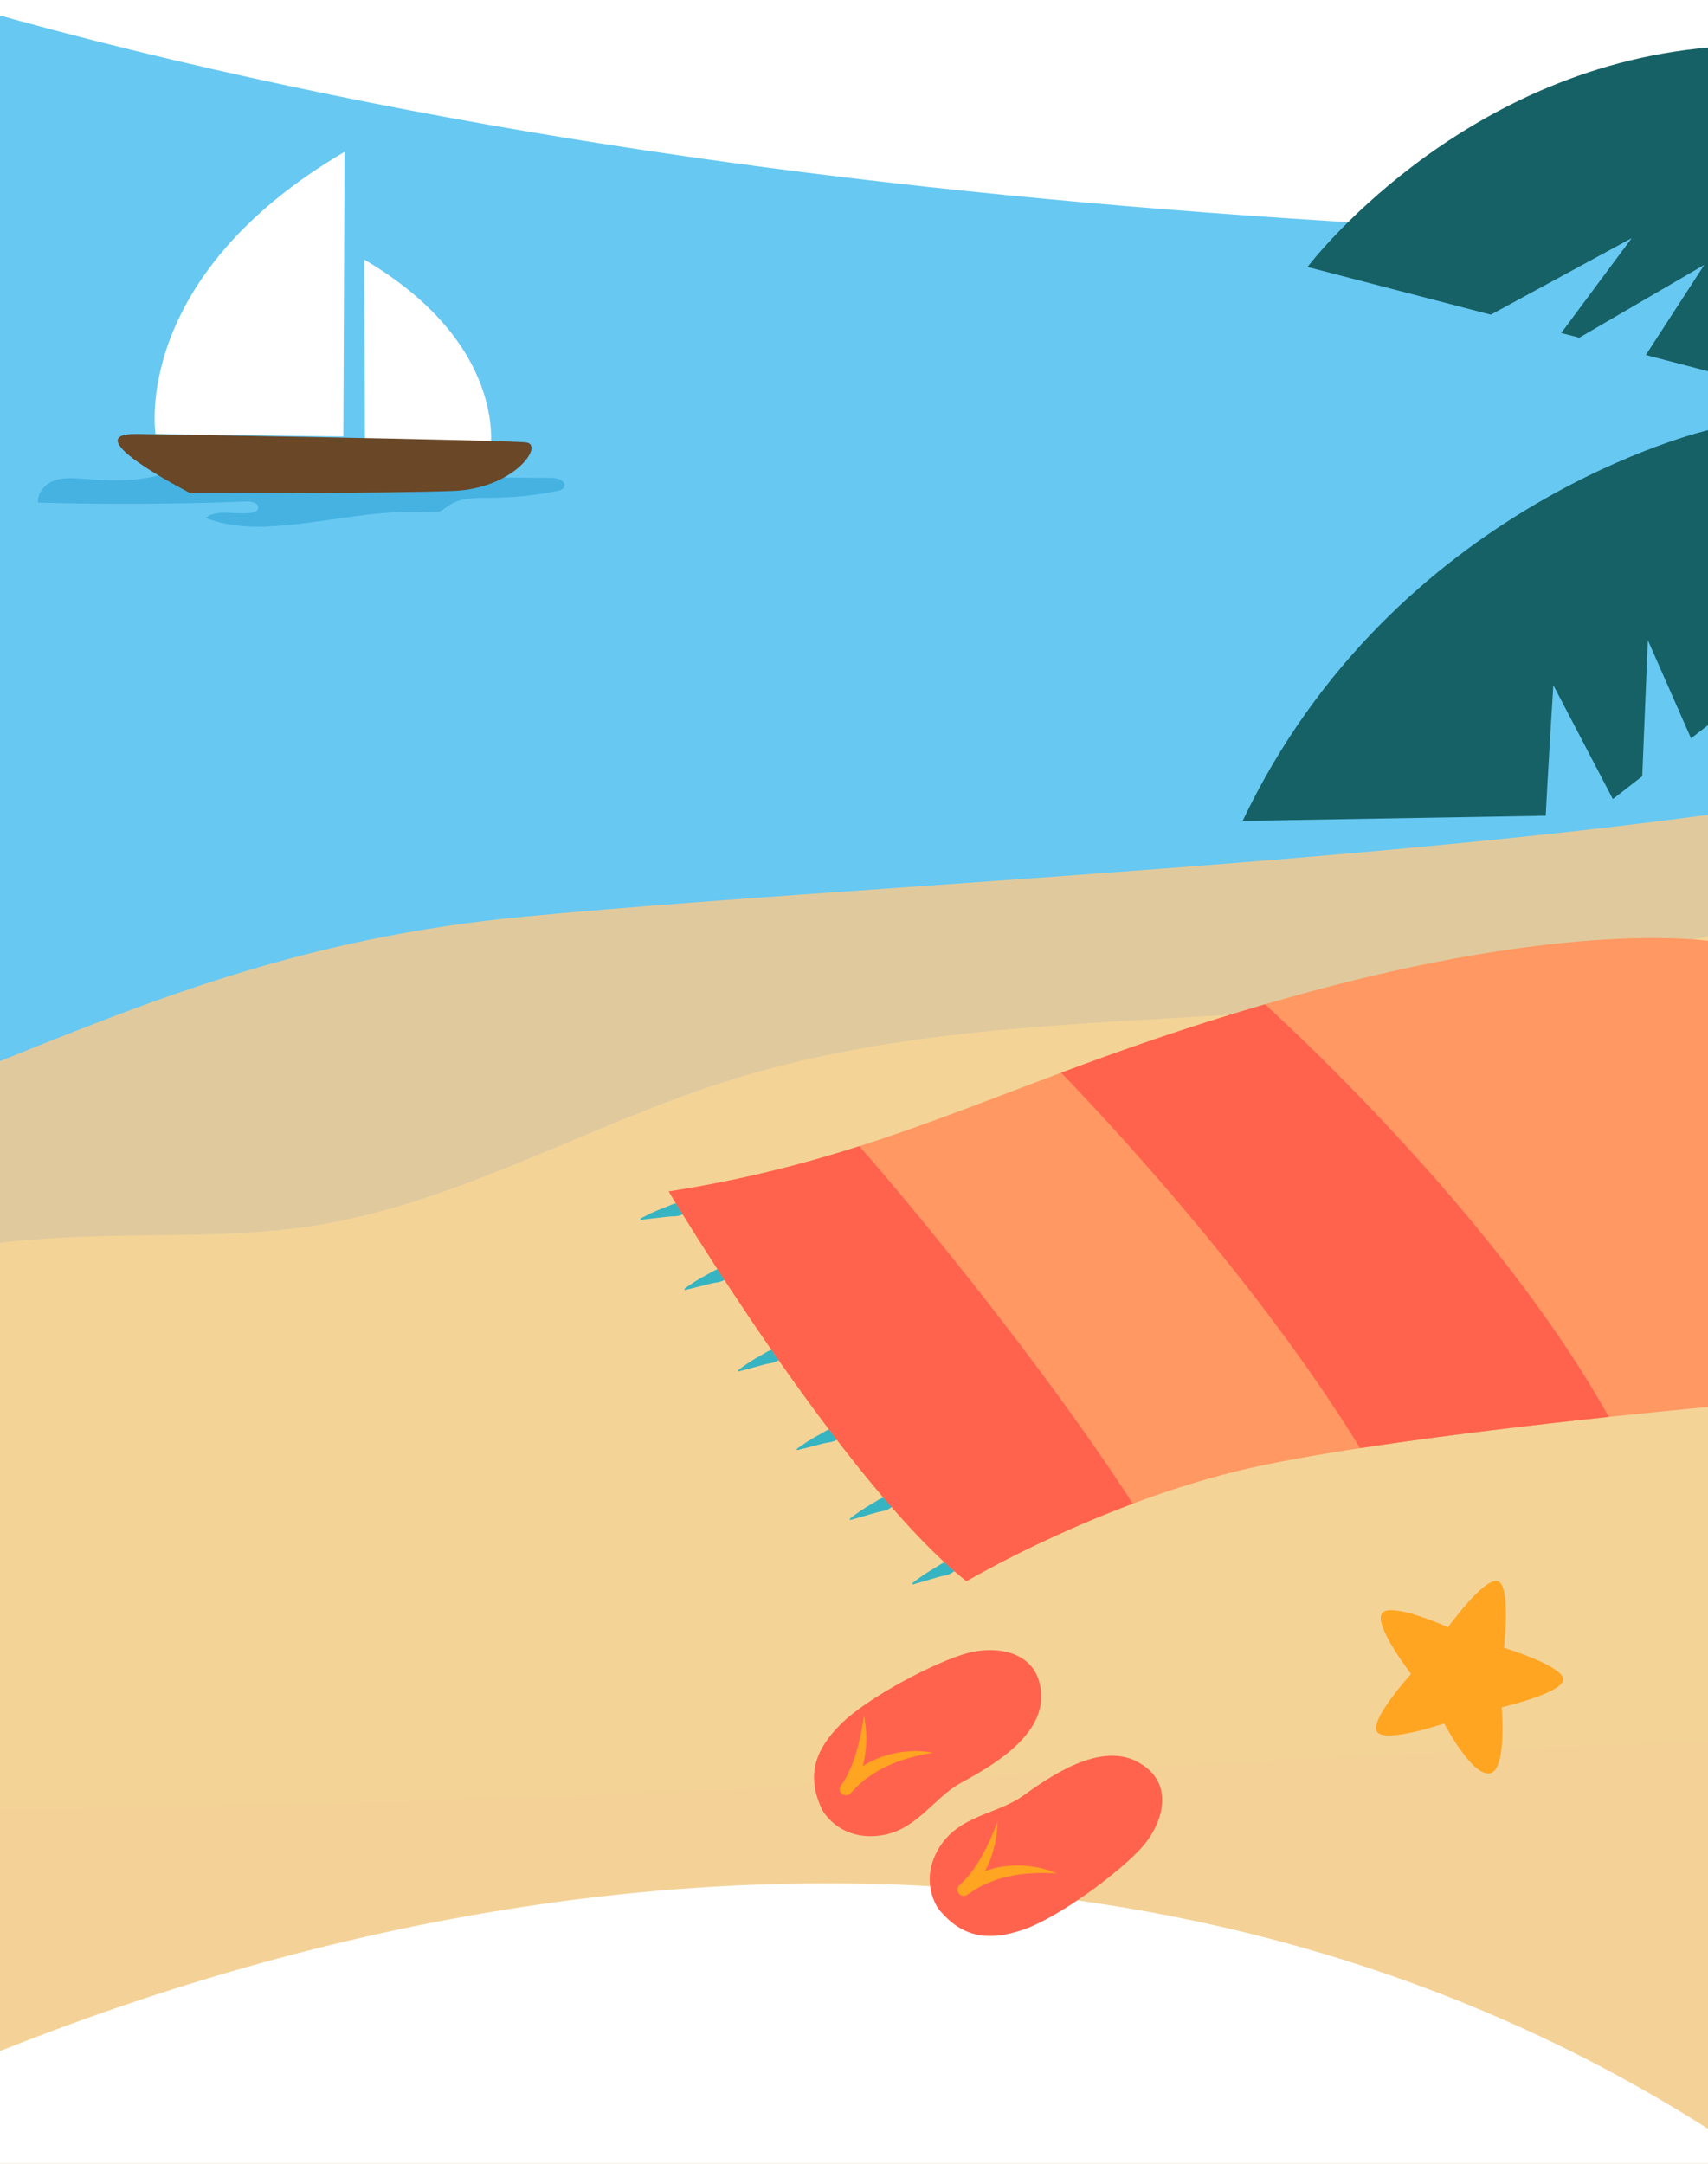 <svg width="360" height="456" viewBox="0 0 360 456" fill="none" xmlns="http://www.w3.org/2000/svg">
<rect x="0" y="0" width="360" height="456" fill="#333333" stroke="none"/>
<g clip-path="url(#clip0_3_6)">
<rect width="360" height="1930" transform="translate(0 -1407)" fill="white"/>
<rect y="-698" width="360" height="934" fill="#67C8F2"/>
<g clip-path="url(#clip1_3_6)">
<path fill-rule="evenodd" clip-rule="evenodd" d="M16.995 100.871C15.059 100.738 13.045 100.627 11.231 101.357C9.416 102.087 7.845 103.901 8 105.924C22.716 106.333 37.443 106.256 52.148 105.681C53.21 105.637 54.715 106.179 54.383 107.218C54.206 107.749 53.608 107.97 53.066 108.059C49.791 108.6 46.051 107.163 43.307 109.12C48.618 111.243 54.471 111.232 60.125 110.712C70.15 109.784 80.108 107.329 90.154 107.948C90.951 107.992 91.781 108.059 92.544 107.804C93.33 107.528 93.972 106.931 94.68 106.477C97.192 104.818 100.378 104.929 103.344 104.918C108.079 104.896 112.804 104.409 117.451 103.469C118.015 103.359 118.657 103.171 118.889 102.629C119.387 101.479 117.683 100.738 116.477 100.727C108.323 100.661 100.179 100.583 92.025 100.517C81.922 100.428 71.809 100.34 61.708 100.207C56.485 100.13 51.251 100.052 46.029 99.942C41.559 99.853 37.221 99.267 32.895 100.318C27.695 101.589 22.262 101.236 16.973 100.882L16.995 100.871Z" fill="#45B2E1"/>
<path fill-rule="evenodd" clip-rule="evenodd" d="M72.617 32L72.363 91.98L32.785 91.471C32.785 91.471 27.418 58.54 72.617 32Z" fill="white"/>
<path fill-rule="evenodd" clip-rule="evenodd" d="M76.766 54.714L76.932 94.778L103.377 94.435C103.377 94.435 106.962 72.44 76.766 54.703V54.714Z" fill="white"/>
<path fill-rule="evenodd" clip-rule="evenodd" d="M28.956 91.46C28.956 91.46 107.095 92.732 110.923 93.251C114.751 93.76 108.367 102.95 95.598 103.458C82.83 103.967 40.187 103.967 40.187 103.967C40.187 103.967 15.159 91.206 28.956 91.46Z" fill="#694727"/>
</g>
<path fill-rule="evenodd" clip-rule="evenodd" d="M671.073 50.021C637.532 50.858 604.139 51.223 571.227 51.441C389.072 52.663 203.443 53.485 28.336 10.672C-146.772 -32.14 -312.914 -126.442 -377.246 -262.404C-441.578 -398.347 -372.48 -573.935 -203.4 -624.922C-130.4 -646.932 -50.73 -644.57 28.833 -642.211C56.62 -641.387 84.393 -640.564 111.865 -640.779C319.379 -642.411 521.773 -709.764 671.073 -821V50.021Z" fill="white"/>
<rect y="323" width="360" height="200" fill="#F4D297"/>
<path fill-rule="evenodd" clip-rule="evenodd" d="M-228.955 320.98V280.741C-197.701 273.318 -165.654 266.777 -135.788 262.54C-75.122 253.952 -36.583 238.4 -0.997 224.04C33.186 210.246 64.644 197.551 110.372 193.184C132.377 191.083 159.938 189.146 189.96 187.037C287.275 180.199 410.441 171.544 454.004 149.579C472.557 140.234 501.681 131.624 533.63 125V320.98H-228.955Z" fill="#E0CA9D"/>
<path fill-rule="evenodd" clip-rule="evenodd" d="M507.04 166.095C512.438 162.653 517.839 159.21 523.399 156.218V156.248C526.294 154.696 529.805 152.986 533.63 151.446V365.546C433.564 362.347 333.267 367.62 233.04 372.889C78.507 381.013 -75.859 389.128 -228.955 366.168V324.702C-211.857 315.246 -191.347 313.452 -170.757 311.652C-158.443 310.575 -146.101 309.496 -134.442 306.773C-118.636 303.079 -103.622 296.024 -88.598 288.964C-81.485 285.621 -74.37 282.277 -67.167 279.288C-40.81 268.342 -13.107 262.062 14.745 260.746C20.484 260.471 26.235 260.405 31.987 260.34C43.757 260.206 55.527 260.072 67.184 258.144C85.381 255.131 102.74 247.848 120.12 240.556C130.867 236.047 141.621 231.535 152.587 228.027C183.187 218.246 214.882 216.423 246.632 214.598C267.792 213.381 288.977 212.163 309.879 208.587C323.458 206.263 336.922 202.942 350.38 199.622C371.397 194.438 392.396 189.258 413.784 187.891C419.886 187.493 426.032 187.403 432.177 187.313C448.228 187.077 464.269 186.841 479.488 181.131C489.135 177.511 498.083 171.806 507.04 166.095Z" fill="#F4D397"/>
<path fill-rule="evenodd" clip-rule="evenodd" d="M350.082 1206H-676.28V390C-656.288 402.15 -636.251 414.16 -615.738 424.947C-440.327 517.173 -214.523 516.563 2.548 431.248C162.067 368.587 320.148 391.939 420.85 499.133C531.628 617.073 566.642 800.673 415.435 1091.28C395.344 1129.89 373.507 1168.3 350.082 1206Z" fill="white"/>
<path d="M192.382 333.919L195.138 333.125L197.847 332.32C198.746 332.055 199.726 332.021 200.521 331.526C201.328 331.043 202.1 330.48 202.792 329.537L202.723 329.295C202.158 329.076 201.628 329.007 201.109 328.996C200.59 328.973 200.094 329.03 199.61 329.122C198.63 329.283 197.858 329.962 197.028 330.434C196.187 330.917 195.368 331.423 194.573 331.963C193.789 332.527 192.993 333.079 192.256 333.689L192.371 333.919H192.382Z" fill="#36B4C1"/>
<path d="M179.205 320.335L181.96 319.553L184.681 318.759C185.58 318.495 186.572 318.472 187.367 317.977C188.174 317.494 188.946 316.93 189.65 315.999L189.58 315.746C189.015 315.527 188.485 315.458 187.966 315.435C187.448 315.412 186.952 315.47 186.468 315.562C185.488 315.723 184.716 316.39 183.874 316.861C183.033 317.333 182.214 317.839 181.407 318.38C180.612 318.943 179.828 319.484 179.078 320.105L179.194 320.335H179.205Z" fill="#36B4C1"/>
<path d="M168.024 305.612L170.802 304.911L173.546 304.198C174.456 303.968 175.436 303.968 176.255 303.496C177.085 303.048 177.869 302.507 178.595 301.587L178.537 301.334C177.984 301.092 177.454 301.012 176.935 300.977C176.416 300.943 175.92 300.977 175.436 301.058C174.456 301.184 173.661 301.84 172.808 302.277C171.955 302.725 171.113 303.209 170.295 303.726C169.488 304.267 168.681 304.784 167.909 305.371L168.024 305.601V305.612Z" fill="#36B4C1"/>
<path d="M155.643 289.027L158.41 288.291L161.142 287.543C162.052 287.301 163.032 287.29 163.839 286.807C164.658 286.347 165.442 285.795 166.156 284.875L166.087 284.621C165.522 284.391 165.003 284.311 164.485 284.288C163.966 284.253 163.47 284.299 162.986 284.391C162.006 284.529 161.222 285.197 160.369 285.645C159.516 286.105 158.686 286.588 157.879 287.129C157.084 287.669 156.277 288.21 155.516 288.808L155.631 289.038L155.643 289.027Z" fill="#36B4C1"/>
<path d="M144.322 271.877L147.112 271.187L149.856 270.497C150.766 270.267 151.746 270.278 152.565 269.807C153.395 269.358 154.179 268.829 154.917 267.909L154.859 267.656C154.306 267.414 153.775 267.322 153.268 267.288C152.749 267.242 152.254 267.288 151.769 267.357C150.79 267.472 149.994 268.128 149.13 268.565C148.276 269.013 147.435 269.485 146.616 269.991C145.81 270.52 145.003 271.038 144.23 271.624L144.345 271.854L144.322 271.877Z" fill="#36B4C1"/>
<path d="M135.054 257.063L137.901 256.741L140.714 256.407C141.648 256.292 142.616 256.43 143.492 256.074C144.368 255.74 145.221 255.303 146.063 254.498L146.04 254.245C145.521 253.934 145.014 253.785 144.507 253.681C143.999 253.578 143.504 253.543 143.008 253.555C142.017 253.555 141.14 254.084 140.241 254.417C139.331 254.751 138.443 255.107 137.567 255.51C136.691 255.936 135.826 256.338 134.985 256.821L135.065 257.063H135.054Z" fill="#36B4C1"/>
<path d="M360.377 198.334C360.377 198.334 331.408 193.526 272.754 209.905C214.089 226.283 190.192 243.387 140.956 251.093C140.956 251.093 177.649 312.514 203.714 333.229C203.714 333.229 233.801 315.401 266.794 308.66C299.787 301.909 361.587 296.365 361.587 296.365L360.377 198.334Z" fill="#FF9862"/>
<path d="M266.644 211.641C281.711 225.547 318.231 261.249 339.097 298.596C324.191 300.183 304.237 302.495 286.668 305.175C265.284 270.37 234.286 237.072 223.657 226.065C236.165 221.395 249.975 216.507 266.644 211.641Z" fill="#FF634D"/>
<path d="M181.131 241.547C190.411 252.094 219.069 286.427 238.77 316.884C218.527 324.453 203.702 333.229 203.702 333.229C177.626 312.514 140.945 251.093 140.945 251.093C156.173 248.712 168.969 245.423 181.131 241.547Z" fill="#FF634D"/>
<path d="M197.814 402.294C197.814 402.294 193.641 396.716 197.814 389.619C201.987 382.522 210.045 382.43 215.532 378.508C221.031 374.586 231.648 367.018 239.706 371.273C247.764 375.529 245.262 384.041 240.824 389.147C236.386 394.254 223.371 404.008 215.728 406.642C208.696 409.057 202.932 408.62 197.814 402.294Z" fill="#FF634D"/>
<path d="M173.306 381.441C173.306 381.441 176.545 387.606 184.753 386.916C192.961 386.226 196.535 379.025 202.46 375.77C208.385 372.527 219.809 366.247 219.452 357.16C219.095 348.074 210.322 346.636 203.786 348.419C197.249 350.201 182.805 357.689 177.122 363.44C171.888 368.72 169.802 374.103 173.306 381.441Z" fill="#FF634D"/>
<path d="M202.298 397.21C202.679 396.911 203.163 396.416 203.566 395.956C203.993 395.496 204.396 395.002 204.777 394.484C205.549 393.46 206.264 392.379 206.909 391.241C207.543 390.09 208.154 388.917 208.685 387.698C208.984 387.1 209.192 386.467 209.48 385.846C209.734 385.214 209.964 384.581 210.241 383.948C210.218 385.317 210.08 386.697 209.814 388.055C209.688 388.733 209.526 389.412 209.319 390.079C209.146 390.757 208.904 391.413 208.65 392.069C208.35 392.828 208.005 393.575 207.636 394.3C209.157 393.748 210.737 393.38 212.339 393.242C214.126 393.081 215.913 393.104 217.665 393.368C219.406 393.644 221.123 394.07 222.703 394.829C220.973 394.703 219.267 394.668 217.596 394.772C215.924 394.864 214.276 395.071 212.673 395.427C211.071 395.749 209.526 396.267 208.062 396.9C206.575 397.498 205.238 398.383 203.912 399.28L203.866 399.315C203.313 399.695 202.54 399.591 202.114 399.062C201.653 398.498 201.745 397.67 202.298 397.222V397.21Z" fill="#FFA522"/>
<path d="M177.294 376.219C177.594 375.839 177.963 375.253 178.251 374.724C178.562 374.183 178.851 373.608 179.104 373.021C179.634 371.86 180.084 370.641 180.464 369.387C180.822 368.133 181.156 366.856 181.41 365.545C181.56 364.89 181.629 364.222 181.779 363.567C181.882 362.9 181.975 362.233 182.09 361.542C182.378 362.888 182.539 364.257 182.586 365.637C182.609 366.327 182.597 367.029 182.551 367.719C182.528 368.421 182.447 369.111 182.344 369.801C182.217 370.606 182.055 371.411 181.848 372.205C183.208 371.331 184.672 370.629 186.194 370.134C187.9 369.582 189.652 369.214 191.416 369.088C193.18 368.973 194.943 369.019 196.65 369.398C194.932 369.663 193.272 370.008 191.658 370.468C190.044 370.928 188.488 371.492 187.012 372.193C185.525 372.86 184.13 373.7 182.839 374.643C181.513 375.563 180.407 376.714 179.323 377.875L179.277 377.921C178.816 378.416 178.044 378.485 177.502 378.059C176.925 377.611 176.833 376.794 177.283 376.219H177.294Z" fill="#FFA522"/>
<path d="M315.511 333.167C312.491 332.798 305.205 342.92 305.205 342.92C305.205 342.92 293.159 337.491 291.303 339.976C289.447 342.46 297.413 352.777 297.413 352.777C297.413 352.777 288.34 362.773 290.311 365.05C292.283 367.339 304.398 363.21 304.398 363.21C304.398 363.21 310.116 374.183 313.909 373.745C317.702 373.308 316.503 359.805 316.503 359.805C316.503 359.805 329.137 356.872 329.483 354.031C329.829 351.202 316.998 347.256 316.998 347.256C316.998 347.256 318.532 333.523 315.511 333.155V333.167Z" fill="#FFA522"/>
<path d="M360.332 10C307.063 14.521 275.587 56.262 275.587 56.262L314.216 66.312L343.912 50.188L329.064 70.183L332.866 71.168L359.223 55.81L346.894 74.82L360.321 78.32V10H360.332Z" fill="#166166"/>
<path d="M360.099 90.631C360.099 90.631 293.865 105.85 261.915 173L325.792 171.91C326.196 163.634 327.398 144.392 327.398 144.392L339.947 168.398L346.14 163.588L347.319 134.91L356.424 155.601L360.076 152.761V90.619L360.099 90.631Z" fill="#166166"/>
</g>
<defs>
<clipPath id="clip0_3_6">
<rect width="360" height="1930" fill="white" transform="translate(0 -1407)"/>
</clipPath>
<clipPath id="clip1_3_6">
<rect width="111" height="79" fill="white" transform="translate(8 32)"/>
</clipPath>
</defs>
</svg>
